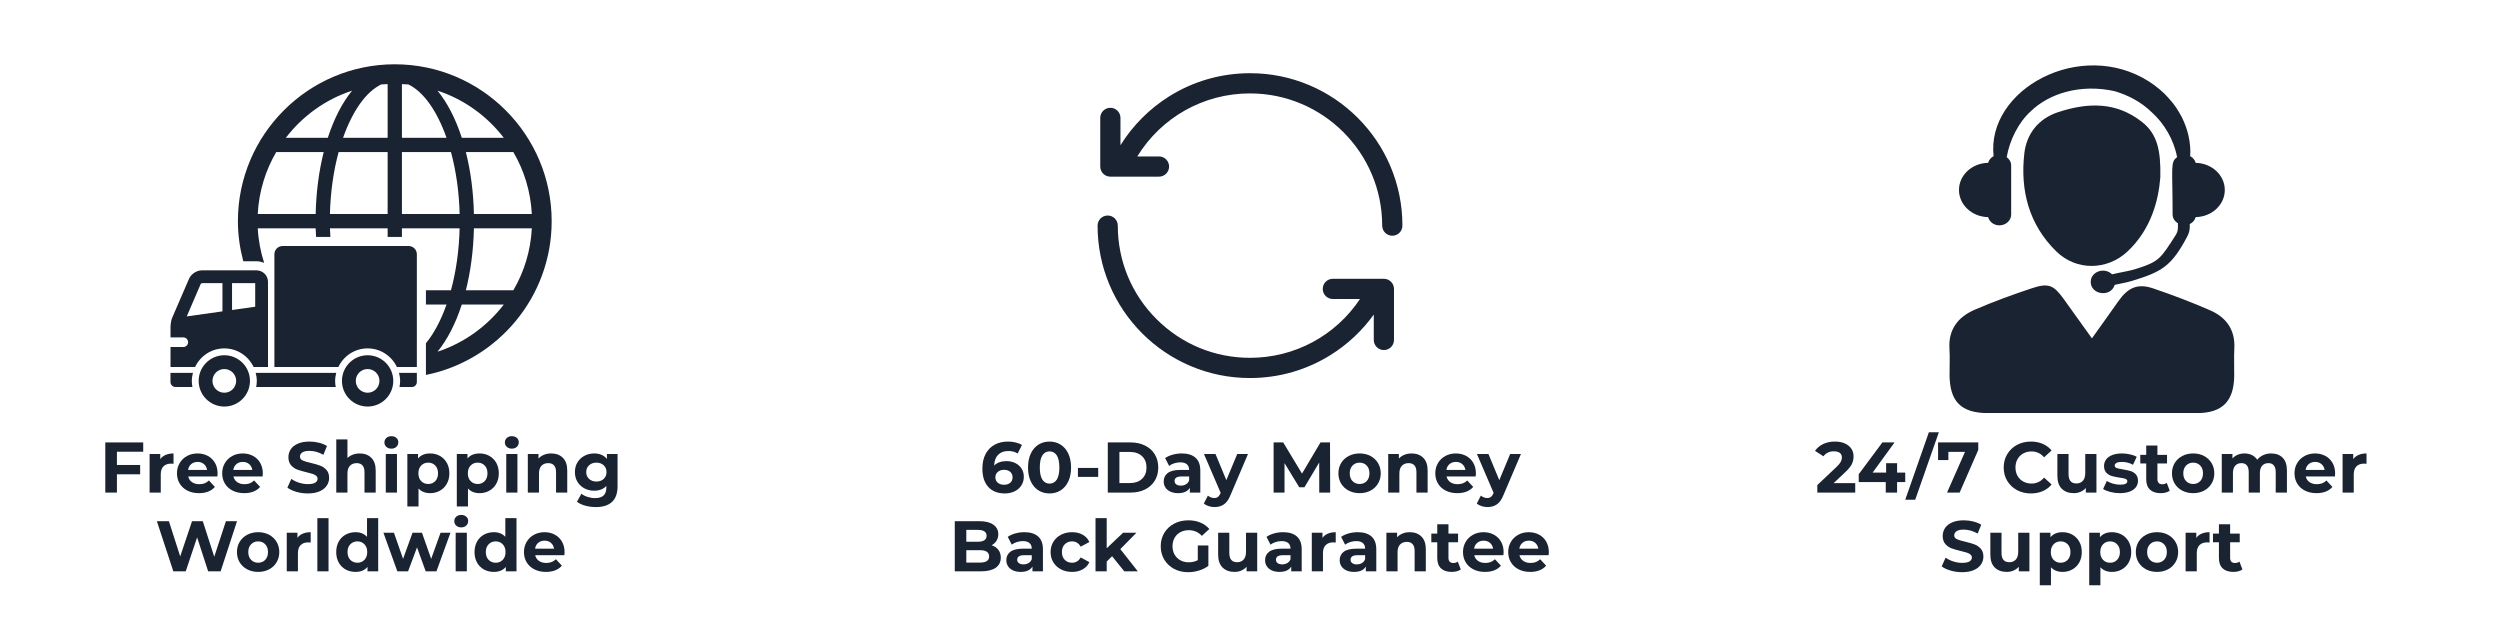 <svg version="1.0" preserveAspectRatio="xMidYMid meet" height="500" viewBox="0 0 1500 375" zoomAndPan="magnify" width="2000" xmlns:xlink="http://www.w3.org/1999/xlink" xmlns="http://www.w3.org/2000/svg"><defs><g></g><clipPath id="9b588b782f"><path clip-rule="nonzero" d="M 142 38 L 331.039 38 L 331.039 225 L 142 225 Z M 142 38"></path></clipPath><clipPath id="8e46267061"><path clip-rule="nonzero" d="M 102.289 223 L 116 223 L 116 233 L 102.289 233 Z M 102.289 223"></path></clipPath><clipPath id="8017b9d02e"><path clip-rule="nonzero" d="M 102.289 162 L 161 162 L 161 221 L 102.289 221 Z M 102.289 162"></path></clipPath><clipPath id="a446b3350d"><path clip-rule="nonzero" d="M 658.547 43.922 L 841.547 43.922 L 841.547 226.922 L 658.547 226.922 Z M 658.547 43.922"></path></clipPath><clipPath id="db4410e292"><path clip-rule="nonzero" d="M 2 0.922 L 183.547 0.922 L 183.547 99 L 2 99 Z M 2 0.922"></path></clipPath><clipPath id="a4e64ee8f2"><path clip-rule="nonzero" d="M 0.547 86 L 179 86 L 179 183.828 L 0.547 183.828 Z M 0.547 86"></path></clipPath><clipPath id="dd7989d979"><rect height="184" y="0" width="184" x="0"></rect></clipPath><clipPath id="585f94531a"><path clip-rule="nonzero" d="M 1169 171 L 1341 171 L 1341 247.801 L 1169 247.801 Z M 1169 171"></path></clipPath></defs><rect fill-opacity="1" height="450" y="-37.5" fill="#ffffff" width="1800" x="-150"></rect><rect fill-opacity="1" height="450" y="-37.5" fill="#ffffff" width="1800" x="-150"></rect><g clip-path="url(#9b588b782f)"><path fill-rule="nonzero" fill-opacity="1" d="M 236.871 38.57 C 184.969 38.57 142.742 80.805 142.742 132.707 C 142.742 141.027 143.941 149.062 145.965 156.75 L 153.891 156.75 C 155.527 156.75 157.043 157.145 158.488 157.738 C 156.379 151.133 155.027 144.199 154.648 136.988 L 189.391 136.988 C 189.434 138.742 189.559 140.434 189.645 142.172 L 198.242 142.172 C 198.141 140.441 198.004 138.746 197.961 136.988 L 232.582 136.988 L 232.582 142.172 L 241.152 142.172 L 241.152 136.988 L 275.773 136.988 C 275.453 150.375 273.594 163.035 270.578 174.168 L 255.555 174.168 L 255.555 182.738 L 267.914 182.738 C 264.574 192.188 260.359 200.102 255.555 205.945 L 255.555 224.973 C 298.547 216.266 331.004 178.215 331.004 132.707 C 331.004 80.805 288.777 38.57 236.871 38.57 Z M 189.398 128.418 L 154.648 128.418 C 155.352 114.902 159.266 102.273 165.734 91.238 L 194.223 91.238 C 191.395 102.453 189.699 115.02 189.398 128.418 Z M 196.684 82.676 L 171.504 82.676 C 181.508 69.617 195.289 59.625 211.25 54.395 C 205.352 61.598 200.398 71.234 196.684 82.676 Z M 232.582 128.418 L 197.961 128.418 C 198.297 115.031 200.141 102.375 203.172 91.238 L 232.582 91.238 Z M 232.582 82.676 L 205.84 82.676 C 211.422 66.789 219.504 55.09 228.719 50.672 C 229.988 50.543 231.297 50.543 232.582 50.473 Z M 308.008 91.238 C 314.473 102.273 318.395 114.91 319.094 128.418 L 284.352 128.418 C 284.043 115.02 282.359 102.453 279.52 91.238 Z M 302.262 82.676 L 277.082 82.676 C 273.367 71.234 268.398 61.598 262.508 54.395 C 278.457 59.625 292.234 69.617 302.262 82.676 Z M 241.16 50.473 C 242.445 50.551 243.754 50.551 245.043 50.672 C 254.242 55.082 262.324 66.789 267.922 82.676 L 241.16 82.676 Z M 241.16 128.418 L 241.16 91.238 L 270.586 91.238 C 273.602 102.383 275.461 115.031 275.781 128.418 Z M 262.504 211.02 C 268.391 203.809 273.367 194.176 277.074 182.738 L 302.258 182.738 C 292.234 195.789 278.457 205.789 262.504 211.02 Z M 308.008 174.168 L 279.52 174.168 C 282.352 162.957 284.043 150.391 284.352 136.988 L 319.094 136.988 C 318.395 150.504 314.477 163.133 308.008 174.168 Z M 308.008 174.168" fill="#1a2332"></path></g><path fill-rule="nonzero" fill-opacity="1" d="M 134.594 213.145 C 126.094 213.145 119.199 220.035 119.199 228.531 C 119.199 237.031 126.094 243.93 134.594 243.93 C 143.094 243.93 149.977 237.031 149.977 228.531 C 149.977 220.035 143.094 213.145 134.594 213.145 Z M 134.594 235.637 C 130.656 235.637 127.477 232.465 127.477 228.531 C 127.477 224.602 130.656 221.422 134.594 221.422 C 138.504 221.422 141.699 224.602 141.699 228.531 C 141.699 232.465 138.496 235.637 134.594 235.637 Z M 134.594 235.637" fill="#1a2332"></path><path fill-rule="nonzero" fill-opacity="1" d="M 239.695 232.215 L 247.105 232.215 C 248.766 232.215 250.109 230.863 250.109 229.195 L 250.109 223.738 L 239.402 223.738 C 239.809 225.281 240.074 226.867 240.074 228.531 C 240.066 229.789 239.93 231.004 239.695 232.215 Z M 239.695 232.215" fill="#1a2332"></path><path fill-rule="nonzero" fill-opacity="1" d="M 201.734 223.738 L 153.418 223.738 C 153.812 225.281 154.078 226.867 154.078 228.531 C 154.078 229.789 153.934 231.004 153.699 232.215 L 201.441 232.215 C 201.207 231.004 201.078 229.789 201.078 228.531 C 201.078 226.875 201.344 225.281 201.734 223.738 Z M 201.734 223.738" fill="#1a2332"></path><g clip-path="url(#8e46267061)"><path fill-rule="nonzero" fill-opacity="1" d="M 115.762 223.738 L 102.289 223.738 L 102.289 229.195 C 102.289 230.855 103.641 232.215 105.305 232.215 L 115.453 232.215 C 115.246 231.004 115.09 229.789 115.09 228.531 C 115.09 226.875 115.367 225.281 115.762 223.738 Z M 115.762 223.738" fill="#1a2332"></path></g><path fill-rule="nonzero" fill-opacity="1" d="M 220.57 209.035 C 228.344 209.035 235.016 213.637 238.145 220.219 L 250.109 220.219 L 250.109 152.551 C 250.109 149.824 247.902 147.609 245.184 147.609 L 169.559 147.609 C 166.836 147.609 164.633 149.832 164.633 152.551 L 164.633 220.219 L 203.008 220.219 C 206.133 213.629 212.777 209.035 220.57 209.035 Z M 220.57 209.035" fill="#1a2332"></path><g clip-path="url(#8017b9d02e)"><path fill-rule="nonzero" fill-opacity="1" d="M 134.594 209.035 C 142.371 209.035 149.031 213.637 152.168 220.219 L 160.797 220.219 L 160.797 169.117 C 160.797 165.312 157.695 162.207 153.898 162.207 L 121.191 162.207 C 117.953 162.207 114.676 164.371 113.387 167.344 C 113.387 167.344 107.578 180.91 103.367 190.516 C 102.195 193.211 102.309 196.855 102.309 196.855 L 102.309 202.43 L 109.957 202.43 C 111.566 202.43 112.859 203.723 112.859 205.316 C 112.859 206.91 111.559 208.219 109.957 208.219 L 102.309 208.219 L 102.309 220.219 L 117.027 220.219 C 120.141 213.629 126.805 209.035 134.594 209.035 Z M 139.227 169.875 L 153.125 169.875 L 153.125 184.031 L 139.227 186 Z M 112.043 189.852 L 120.422 170.402 C 120.535 170.211 120.992 169.91 121.184 169.875 L 133.473 169.875 L 133.473 186.812 Z M 112.043 189.852" fill="#1a2332"></path></g><path fill-rule="nonzero" fill-opacity="1" d="M 220.57 213.145 C 212.07 213.145 205.172 220.035 205.172 228.531 C 205.172 237.031 212.07 243.93 220.57 243.93 C 229.066 243.93 235.965 237.031 235.965 228.531 C 235.965 220.035 229.066 213.145 220.57 213.145 Z M 220.57 235.637 C 216.645 235.637 213.465 232.465 213.465 228.531 C 213.465 224.602 216.645 221.422 220.57 221.422 C 224.492 221.422 227.672 224.602 227.672 228.531 C 227.672 232.465 224.492 235.637 220.57 235.637 Z M 220.57 235.637" fill="#1a2332"></path><g clip-path="url(#a446b3350d)"><g transform="matrix(1, 0, 0, 1, 658, 43)"><g clip-path="url(#dd7989d979)"><g clip-path="url(#db4410e292)"><path fill-rule="nonzero" fill-opacity="1" d="M 177.383 98.438 C 174.035 98.438 171.316 95.723 171.316 92.371 C 171.312 48.637 135.73 13.055 91.996 13.051 C 91.996 13.051 91.992 13.051 91.988 13.051 C 64.145 13.051 38.77 27.391 24.379 50.859 L 37.398 50.859 C 40.746 50.859 43.461 53.574 43.461 56.926 C 43.461 60.273 40.746 62.992 37.398 62.992 L 8.211 62.992 C 6.605 62.992 5.062 62.352 3.922 61.215 C 2.785 60.074 2.148 58.531 2.148 56.926 L 2.148 27.742 C 2.148 24.391 4.863 21.676 8.215 21.676 C 11.562 21.676 14.281 24.391 14.281 27.742 L 14.277 44.137 C 21.664 32.258 31.699 22.188 43.633 14.738 C 50.734 10.305 58.402 6.875 66.422 4.543 C 74.695 2.141 83.297 0.922 91.988 0.922 C 91.992 0.922 91.996 0.922 92 0.922 C 104.34 0.922 116.316 3.34 127.598 8.109 C 133.016 10.402 138.242 13.238 143.133 16.543 C 147.973 19.812 152.523 23.57 156.66 27.707 C 160.797 31.844 164.555 36.395 167.824 41.234 C 171.129 46.125 173.965 51.352 176.258 56.773 C 181.027 68.051 183.449 80.027 183.449 92.371 C 183.449 95.723 180.734 98.438 177.383 98.438 Z M 177.383 98.438" fill="#1a2332"></path></g><g clip-path="url(#a4e64ee8f2)"><path fill-rule="nonzero" fill-opacity="1" d="M 6.613 86.305 C 9.965 86.305 12.68 89.023 12.68 92.371 C 12.676 113.559 20.926 133.48 35.906 148.461 C 50.887 163.441 70.809 171.691 91.996 171.691 C 118.832 171.691 143.367 158.375 157.992 136.406 L 141.707 136.406 C 138.355 136.406 135.641 133.688 135.641 130.34 C 135.641 126.988 138.355 124.273 141.707 124.273 L 172.328 124.277 C 175.68 124.277 178.395 126.996 178.395 130.344 L 178.395 160.961 C 178.395 164.309 175.68 167.027 172.328 167.027 C 168.977 167.027 166.262 164.309 166.262 160.961 L 166.262 145.75 C 159.316 155.398 150.531 163.652 140.363 169.996 C 133.258 174.434 125.59 177.863 117.57 180.195 C 109.297 182.602 100.691 183.82 91.996 183.82 C 79.652 183.82 67.676 181.402 56.395 176.633 C 50.977 174.34 45.746 171.504 40.859 168.199 C 36.016 164.93 31.465 161.176 27.328 157.039 C 23.191 152.902 19.434 148.348 16.164 143.508 C 12.863 138.617 10.027 133.391 7.734 127.969 C 2.965 116.691 0.547 104.715 0.547 92.371 C 0.547 89.02 3.266 86.305 6.613 86.305 Z M 6.613 86.305" fill="#1a2332"></path></g></g></g></g><path fill-rule="nonzero" fill-opacity="1" d="M 1317.406 97.715 C 1316.93 95.984 1315.754 94.562 1314.105 93.691 C 1314.461 89.789 1313.93 85.008 1313.016 81.074 C 1312.246 77.836 1311.027 74.215 1309.168 70.445 C 1307.203 66.715 1304.777 62.75 1301.375 59.098 C 1298.148 55.316 1293.984 51.871 1289.289 48.836 C 1248.324 22.852 1191.766 53.586 1196.156 93.703 C 1194.516 94.574 1193.352 95.984 1192.875 97.703 C 1183.18 97.875 1175.387 105.082 1175.387 113.984 C 1175.387 122.887 1183.18 130.102 1192.875 130.277 C 1193.645 133.082 1196.297 135.211 1199.613 135.211 C 1203.535 135.211 1206.699 132.309 1206.699 128.723 L 1206.699 99.27 C 1206.699 97.223 1205.613 95.477 1204.016 94.289 C 1205.785 84.148 1211.059 73.434 1218.449 66.781 C 1229.297 56.207 1248.121 50.098 1268.812 54.707 C 1276.781 57.074 1284.617 61.062 1291.148 67.457 C 1298.422 73.988 1304.32 83.781 1306.246 94.289 C 1302.062 97.398 1303.562 100.082 1303.562 128.723 C 1303.562 130.961 1304.887 132.84 1306.766 134.004 L 1306.766 136.504 C 1306.766 138.082 1306.32 139.633 1305.465 140.973 C 1296.203 155.406 1295.594 156.871 1281.605 161.352 C 1277.203 162.754 1272.238 163.359 1267.215 164.59 C 1262.586 160.012 1254.422 163.023 1254.422 169.145 C 1254.422 176.871 1266.488 178.641 1268.824 170.914 C 1272.215 170.09 1275.703 169.598 1278.988 168.602 C 1297.027 163.109 1302.93 159.852 1312.484 141.625 C 1313.387 139.895 1313.863 137.98 1313.863 136.035 L 1313.863 134.43 C 1315.648 133.582 1316.906 132.09 1317.406 130.266 C 1327.094 130.09 1334.875 122.887 1334.875 113.984 C 1334.875 105.094 1327.094 97.898 1317.406 97.715" fill="#1a2332"></path><g clip-path="url(#585f94531a)"><path fill-rule="nonzero" fill-opacity="1" d="M 1255.152 203.012 C 1260.945 194.879 1265.988 187.891 1270.934 180.836 C 1276.727 172.566 1282.562 169.895 1291.715 172.98 C 1303.344 176.902 1314.855 181.293 1326.113 186.195 C 1335.777 190.402 1341.199 197.922 1340.602 209.074 C 1340.297 214.562 1340.602 220.074 1340.527 225.574 C 1340.328 240.723 1333.43 247.777 1318.418 247.855 C 1299.039 247.973 1279.66 247.898 1260.281 247.898 C 1237.762 247.898 1215.23 247.953 1192.723 247.867 C 1176.613 247.789 1169.82 240.91 1169.734 224.891 C 1169.703 219.648 1169.996 214.402 1169.668 209.184 C 1168.953 197.574 1174.93 190.121 1184.789 185.859 C 1196.059 180.988 1207.621 176.762 1219.273 172.902 C 1229.207 169.598 1232.285 171.078 1238.434 179.695 C 1243.73 187.121 1249.066 194.523 1255.152 203.012" fill="#1a2332"></path></g><path fill-rule="nonzero" fill-opacity="1" d="M 1296.203 106.301 C 1295.137 119.973 1290.824 137.438 1276.488 150.895 C 1264.336 162.297 1245.793 162.578 1233.84 150.906 C 1217.273 134.723 1212.047 114.148 1214.609 91.93 C 1215.949 80.312 1223.035 71.16 1234.938 67.27 C 1252.629 61.477 1269.77 60.902 1285.344 73.281 C 1294.441 80.496 1296.52 90.41 1296.203 106.301" fill="#1a2332"></path><g fill-opacity="1" fill="#1a2332"><g transform="translate(59.619, 295.549)"><g><path d="M 10.531 -24.516 L 10.531 -16.562 L 24.469 -16.562 L 24.469 -10.969 L 10.531 -10.969 L 10.531 0 L 3.562 0 L 3.562 -30.094 L 26.312 -30.094 L 26.312 -24.516 Z M 10.531 -24.516"></path></g></g></g><g fill-opacity="1" fill="#1a2332"><g transform="translate(86.663, 295.549)"><g><path d="M 9.5 -20.078 C 10.301 -21.203 11.383 -22.051 12.75 -22.625 C 14.113 -23.195 15.68 -23.484 17.453 -23.484 L 17.453 -17.281 C 16.711 -17.344 16.211 -17.375 15.953 -17.375 C 14.035 -17.375 12.531 -16.832 11.438 -15.75 C 10.344 -14.676 9.797 -13.066 9.797 -10.922 L 9.797 0 L 3.094 0 L 3.094 -23.141 L 9.5 -23.141 Z M 9.5 -20.078"></path></g></g></g><g fill-opacity="1" fill="#1a2332"><g transform="translate(104.808, 295.549)"><g><path d="M 25.75 -11.484 C 25.75 -11.398 25.707 -10.797 25.625 -9.672 L 8.125 -9.672 C 8.438 -8.242 9.18 -7.113 10.359 -6.281 C 11.535 -5.445 13 -5.031 14.75 -5.031 C 15.957 -5.031 17.023 -5.207 17.953 -5.562 C 18.879 -5.926 19.742 -6.492 20.547 -7.266 L 24.125 -3.391 C 21.945 -0.898 18.766 0.344 14.578 0.344 C 11.961 0.344 9.648 -0.16 7.641 -1.172 C 5.641 -2.191 4.094 -3.602 3 -5.406 C 1.914 -7.219 1.375 -9.27 1.375 -11.562 C 1.375 -13.832 1.91 -15.875 2.984 -17.688 C 4.055 -19.508 5.531 -20.93 7.406 -21.953 C 9.289 -22.973 11.395 -23.484 13.719 -23.484 C 15.977 -23.484 18.023 -22.992 19.859 -22.016 C 21.703 -21.035 23.145 -19.633 24.188 -17.812 C 25.227 -16 25.75 -13.891 25.75 -11.484 Z M 13.766 -18.406 C 12.242 -18.406 10.969 -17.973 9.938 -17.109 C 8.906 -16.254 8.273 -15.082 8.047 -13.594 L 19.438 -13.594 C 19.207 -15.051 18.578 -16.219 17.547 -17.094 C 16.516 -17.969 15.254 -18.406 13.766 -18.406 Z M 13.766 -18.406"></path></g></g></g><g fill-opacity="1" fill="#1a2332"><g transform="translate(131.938, 295.549)"><g><path d="M 25.75 -11.484 C 25.75 -11.398 25.707 -10.797 25.625 -9.672 L 8.125 -9.672 C 8.438 -8.242 9.18 -7.113 10.359 -6.281 C 11.535 -5.445 13 -5.031 14.75 -5.031 C 15.957 -5.031 17.023 -5.207 17.953 -5.562 C 18.879 -5.926 19.742 -6.492 20.547 -7.266 L 24.125 -3.391 C 21.945 -0.898 18.766 0.344 14.578 0.344 C 11.961 0.344 9.648 -0.16 7.641 -1.172 C 5.641 -2.191 4.094 -3.602 3 -5.406 C 1.914 -7.219 1.375 -9.27 1.375 -11.562 C 1.375 -13.832 1.91 -15.875 2.984 -17.688 C 4.055 -19.508 5.531 -20.93 7.406 -21.953 C 9.289 -22.973 11.395 -23.484 13.719 -23.484 C 15.977 -23.484 18.023 -22.992 19.859 -22.016 C 21.703 -21.035 23.145 -19.633 24.188 -17.812 C 25.227 -16 25.75 -13.891 25.75 -11.484 Z M 13.766 -18.406 C 12.242 -18.406 10.969 -17.973 9.938 -17.109 C 8.906 -16.254 8.273 -15.082 8.047 -13.594 L 19.438 -13.594 C 19.207 -15.051 18.578 -16.219 17.547 -17.094 C 16.516 -17.969 15.254 -18.406 13.766 -18.406 Z M 13.766 -18.406"></path></g></g></g><g fill-opacity="1" fill="#1a2332"><g transform="translate(159.069, 295.549)"><g></g></g></g><g fill-opacity="1" fill="#1a2332"><g transform="translate(171.237, 295.549)"><g><path d="M 13.453 0.516 C 11.078 0.516 8.773 0.191 6.547 -0.453 C 4.328 -1.098 2.547 -1.938 1.203 -2.969 L 3.562 -8.219 C 4.852 -7.27 6.391 -6.508 8.172 -5.938 C 9.953 -5.363 11.727 -5.078 13.5 -5.078 C 15.477 -5.078 16.941 -5.367 17.891 -5.953 C 18.836 -6.547 19.312 -7.328 19.312 -8.297 C 19.312 -9.016 19.031 -9.609 18.469 -10.078 C 17.906 -10.555 17.188 -10.938 16.312 -11.219 C 15.438 -11.508 14.254 -11.828 12.766 -12.172 C 10.473 -12.711 8.594 -13.254 7.125 -13.797 C 5.664 -14.348 4.414 -15.223 3.375 -16.422 C 2.332 -17.629 1.812 -19.234 1.812 -21.234 C 1.812 -22.984 2.281 -24.566 3.219 -25.984 C 4.164 -27.41 5.594 -28.535 7.5 -29.359 C 9.406 -30.191 11.734 -30.609 14.484 -30.609 C 16.41 -30.609 18.289 -30.379 20.125 -29.922 C 21.957 -29.461 23.562 -28.805 24.938 -27.953 L 22.797 -22.656 C 20.016 -24.238 17.234 -25.031 14.453 -25.031 C 12.504 -25.031 11.062 -24.711 10.125 -24.078 C 9.195 -23.453 8.734 -22.625 8.734 -21.594 C 8.734 -20.551 9.27 -19.781 10.344 -19.281 C 11.414 -18.781 13.055 -18.285 15.266 -17.797 C 17.555 -17.254 19.43 -16.707 20.891 -16.156 C 22.359 -15.613 23.613 -14.754 24.656 -13.578 C 25.707 -12.41 26.234 -10.82 26.234 -8.812 C 26.234 -7.094 25.75 -5.523 24.781 -4.109 C 23.82 -2.691 22.383 -1.566 20.469 -0.734 C 18.551 0.098 16.211 0.516 13.453 0.516 Z M 13.453 0.516"></path></g></g></g><g fill-opacity="1" fill="#1a2332"><g transform="translate(198.668, 295.549)"><g><path d="M 17.156 -23.484 C 20.02 -23.484 22.332 -22.617 24.094 -20.891 C 25.863 -19.172 26.75 -16.625 26.75 -13.25 L 26.75 0 L 20.031 0 L 20.031 -12.219 C 20.031 -14.051 19.629 -15.414 18.828 -16.312 C 18.023 -17.219 16.863 -17.672 15.344 -17.672 C 13.656 -17.672 12.305 -17.145 11.297 -16.094 C 10.297 -15.051 9.797 -13.5 9.797 -11.438 L 9.797 0 L 3.094 0 L 3.094 -31.906 L 9.797 -31.906 L 9.797 -20.719 C 10.691 -21.613 11.77 -22.297 13.031 -22.766 C 14.289 -23.242 15.664 -23.484 17.156 -23.484 Z M 17.156 -23.484"></path></g></g></g><g fill-opacity="1" fill="#1a2332"><g transform="translate(228.379, 295.549)"><g><path d="M 3.094 -23.141 L 9.797 -23.141 L 9.797 0 L 3.094 0 Z M 6.438 -26.359 C 5.207 -26.359 4.203 -26.719 3.422 -27.438 C 2.648 -28.156 2.266 -29.039 2.266 -30.094 C 2.266 -31.156 2.648 -32.047 3.422 -32.766 C 4.203 -33.484 5.207 -33.844 6.438 -33.844 C 7.676 -33.844 8.68 -33.5 9.453 -32.812 C 10.223 -32.125 10.609 -31.266 10.609 -30.234 C 10.609 -29.109 10.223 -28.18 9.453 -27.453 C 8.68 -26.723 7.676 -26.359 6.438 -26.359 Z M 6.438 -26.359"></path></g></g></g><g fill-opacity="1" fill="#1a2332"><g transform="translate(241.32, 295.549)"><g><path d="M 16.766 -23.484 C 18.922 -23.484 20.879 -22.988 22.641 -22 C 24.398 -21.008 25.781 -19.617 26.781 -17.828 C 27.789 -16.035 28.297 -13.945 28.297 -11.562 C 28.297 -9.188 27.789 -7.102 26.781 -5.312 C 25.781 -3.52 24.398 -2.129 22.641 -1.141 C 20.879 -0.148 18.922 0.344 16.766 0.344 C 13.816 0.344 11.492 -0.586 9.797 -2.453 L 9.797 8.344 L 3.094 8.344 L 3.094 -23.141 L 9.5 -23.141 L 9.5 -20.469 C 11.164 -22.477 13.586 -23.484 16.766 -23.484 Z M 15.609 -5.156 C 17.328 -5.156 18.738 -5.734 19.844 -6.891 C 20.945 -8.055 21.5 -9.613 21.5 -11.562 C 21.5 -13.508 20.945 -15.062 19.844 -16.219 C 18.738 -17.383 17.328 -17.969 15.609 -17.969 C 13.891 -17.969 12.477 -17.383 11.375 -16.219 C 10.27 -15.062 9.719 -13.508 9.719 -11.562 C 9.719 -9.613 10.27 -8.055 11.375 -6.891 C 12.477 -5.734 13.891 -5.156 15.609 -5.156 Z M 15.609 -5.156"></path></g></g></g><g fill-opacity="1" fill="#1a2332"><g transform="translate(270.988, 295.549)"><g><path d="M 16.766 -23.484 C 18.922 -23.484 20.879 -22.988 22.641 -22 C 24.398 -21.008 25.781 -19.617 26.781 -17.828 C 27.789 -16.035 28.297 -13.945 28.297 -11.562 C 28.297 -9.188 27.789 -7.102 26.781 -5.312 C 25.781 -3.52 24.398 -2.129 22.641 -1.141 C 20.879 -0.148 18.922 0.344 16.766 0.344 C 13.816 0.344 11.492 -0.586 9.797 -2.453 L 9.797 8.344 L 3.094 8.344 L 3.094 -23.141 L 9.5 -23.141 L 9.5 -20.469 C 11.164 -22.477 13.586 -23.484 16.766 -23.484 Z M 15.609 -5.156 C 17.328 -5.156 18.738 -5.734 19.844 -6.891 C 20.945 -8.055 21.5 -9.613 21.5 -11.562 C 21.5 -13.508 20.945 -15.062 19.844 -16.219 C 18.738 -17.383 17.328 -17.969 15.609 -17.969 C 13.891 -17.969 12.477 -17.383 11.375 -16.219 C 10.27 -15.062 9.719 -13.508 9.719 -11.562 C 9.719 -9.613 10.27 -8.055 11.375 -6.891 C 12.477 -5.734 13.891 -5.156 15.609 -5.156 Z M 15.609 -5.156"></path></g></g></g><g fill-opacity="1" fill="#1a2332"><g transform="translate(300.655, 295.549)"><g><path d="M 3.094 -23.141 L 9.797 -23.141 L 9.797 0 L 3.094 0 Z M 6.438 -26.359 C 5.207 -26.359 4.203 -26.719 3.422 -27.438 C 2.648 -28.156 2.266 -29.039 2.266 -30.094 C 2.266 -31.156 2.648 -32.047 3.422 -32.766 C 4.203 -33.484 5.207 -33.844 6.438 -33.844 C 7.676 -33.844 8.68 -33.5 9.453 -32.812 C 10.223 -32.125 10.609 -31.266 10.609 -30.234 C 10.609 -29.109 10.223 -28.18 9.453 -27.453 C 8.68 -26.723 7.676 -26.359 6.438 -26.359 Z M 6.438 -26.359"></path></g></g></g><g fill-opacity="1" fill="#1a2332"><g transform="translate(313.597, 295.549)"><g><path d="M 17.156 -23.484 C 20.02 -23.484 22.332 -22.617 24.094 -20.891 C 25.863 -19.172 26.75 -16.625 26.75 -13.25 L 26.75 0 L 20.031 0 L 20.031 -12.219 C 20.031 -14.051 19.629 -15.414 18.828 -16.312 C 18.023 -17.219 16.863 -17.672 15.344 -17.672 C 13.656 -17.672 12.305 -17.145 11.297 -16.094 C 10.297 -15.051 9.797 -13.5 9.797 -11.438 L 9.797 0 L 3.094 0 L 3.094 -23.141 L 9.5 -23.141 L 9.5 -20.422 C 10.395 -21.398 11.5 -22.156 12.812 -22.688 C 14.133 -23.219 15.582 -23.484 17.156 -23.484 Z M 17.156 -23.484"></path></g></g></g><g fill-opacity="1" fill="#1a2332"><g transform="translate(343.565, 295.549)"><g><path d="M 26.969 -23.141 L 26.969 -3.875 C 26.969 0.375 25.863 3.531 23.656 5.594 C 21.445 7.656 18.219 8.688 13.969 8.688 C 11.738 8.688 9.617 8.41 7.609 7.859 C 5.598 7.316 3.938 6.531 2.625 5.5 L 5.281 0.688 C 6.258 1.488 7.492 2.125 8.984 2.594 C 10.473 3.07 11.961 3.312 13.453 3.312 C 15.773 3.312 17.488 2.785 18.594 1.734 C 19.695 0.691 20.25 -0.891 20.25 -3.016 L 20.25 -4 C 18.5 -2.082 16.062 -1.125 12.938 -1.125 C 10.82 -1.125 8.879 -1.586 7.109 -2.516 C 5.348 -3.441 3.953 -4.75 2.922 -6.438 C 1.891 -8.133 1.375 -10.086 1.375 -12.297 C 1.375 -14.504 1.891 -16.453 2.922 -18.141 C 3.953 -19.836 5.348 -21.148 7.109 -22.078 C 8.879 -23.016 10.82 -23.484 12.938 -23.484 C 16.289 -23.484 18.844 -22.379 20.594 -20.172 L 20.594 -23.141 Z M 14.281 -6.625 C 16.051 -6.625 17.504 -7.145 18.641 -8.188 C 19.773 -9.238 20.344 -10.609 20.344 -12.297 C 20.344 -13.984 19.773 -15.348 18.641 -16.391 C 17.504 -17.441 16.051 -17.969 14.281 -17.969 C 12.5 -17.969 11.035 -17.441 9.891 -16.391 C 8.742 -15.348 8.172 -13.984 8.172 -12.297 C 8.172 -10.609 8.742 -9.238 9.891 -8.188 C 11.035 -7.145 12.5 -6.625 14.281 -6.625 Z M 14.281 -6.625"></path></g></g></g><g fill-opacity="1" fill="#1a2332"><g transform="translate(93.158, 342.799)"><g><path d="M 49.062 -30.094 L 39.219 0 L 31.734 0 L 25.109 -20.375 L 18.281 0 L 10.844 0 L 0.953 -30.094 L 8.172 -30.094 L 14.969 -8.938 L 22.062 -30.094 L 28.516 -30.094 L 35.391 -8.766 L 42.391 -30.094 Z M 49.062 -30.094"></path></g></g></g><g fill-opacity="1" fill="#1a2332"><g transform="translate(140.797, 342.799)"><g><path d="M 14.109 0.344 C 11.672 0.344 9.484 -0.16 7.547 -1.172 C 5.609 -2.191 4.094 -3.602 3 -5.406 C 1.914 -7.219 1.375 -9.27 1.375 -11.562 C 1.375 -13.852 1.914 -15.898 3 -17.703 C 4.094 -19.516 5.609 -20.93 7.547 -21.953 C 9.484 -22.973 11.672 -23.484 14.109 -23.484 C 16.547 -23.484 18.723 -22.973 20.641 -21.953 C 22.555 -20.93 24.055 -19.516 25.141 -17.703 C 26.234 -15.898 26.781 -13.852 26.781 -11.562 C 26.781 -9.27 26.234 -7.219 25.141 -5.406 C 24.055 -3.602 22.555 -2.191 20.641 -1.172 C 18.723 -0.16 16.547 0.344 14.109 0.344 Z M 14.109 -5.156 C 15.828 -5.156 17.238 -5.734 18.344 -6.891 C 19.445 -8.055 20 -9.613 20 -11.562 C 20 -13.508 19.445 -15.062 18.344 -16.219 C 17.238 -17.383 15.828 -17.969 14.109 -17.969 C 12.391 -17.969 10.969 -17.383 9.844 -16.219 C 8.727 -15.062 8.172 -13.508 8.172 -11.562 C 8.172 -9.613 8.727 -8.055 9.844 -6.891 C 10.969 -5.734 12.391 -5.156 14.109 -5.156 Z M 14.109 -5.156"></path></g></g></g><g fill-opacity="1" fill="#1a2332"><g transform="translate(168.96, 342.799)"><g><path d="M 9.5 -20.078 C 10.301 -21.203 11.383 -22.051 12.75 -22.625 C 14.113 -23.195 15.68 -23.484 17.453 -23.484 L 17.453 -17.281 C 16.711 -17.344 16.211 -17.375 15.953 -17.375 C 14.035 -17.375 12.531 -16.832 11.438 -15.75 C 10.344 -14.676 9.797 -13.066 9.797 -10.922 L 9.797 0 L 3.094 0 L 3.094 -23.141 L 9.5 -23.141 Z M 9.5 -20.078"></path></g></g></g><g fill-opacity="1" fill="#1a2332"><g transform="translate(187.319, 342.799)"><g><path d="M 3.094 -31.906 L 9.797 -31.906 L 9.797 0 L 3.094 0 Z M 3.094 -31.906"></path></g></g></g><g fill-opacity="1" fill="#1a2332"><g transform="translate(200.261, 342.799)"><g><path d="M 26.656 -31.906 L 26.656 0 L 20.25 0 L 20.25 -2.672 C 18.594 -0.66 16.188 0.344 13.031 0.344 C 10.852 0.344 8.879 -0.141 7.109 -1.109 C 5.348 -2.086 3.969 -3.477 2.969 -5.281 C 1.969 -7.094 1.469 -9.188 1.469 -11.562 C 1.469 -13.945 1.969 -16.039 2.969 -17.844 C 3.969 -19.645 5.348 -21.035 7.109 -22.016 C 8.879 -22.992 10.852 -23.484 13.031 -23.484 C 15.977 -23.484 18.285 -22.551 19.953 -20.688 L 19.953 -31.906 Z M 14.188 -5.156 C 15.883 -5.156 17.289 -5.734 18.406 -6.891 C 19.52 -8.055 20.078 -9.613 20.078 -11.562 C 20.078 -13.508 19.52 -15.062 18.406 -16.219 C 17.289 -17.383 15.883 -17.969 14.188 -17.969 C 12.469 -17.969 11.047 -17.383 9.922 -16.219 C 8.805 -15.062 8.25 -13.508 8.25 -11.562 C 8.25 -9.613 8.805 -8.055 9.922 -6.891 C 11.047 -5.734 12.469 -5.156 14.188 -5.156 Z M 14.188 -5.156"></path></g></g></g><g fill-opacity="1" fill="#1a2332"><g transform="translate(230.014, 342.799)"><g><path d="M 40.25 -23.141 L 31.859 0 L 25.406 0 L 20.203 -14.359 L 14.828 0 L 8.391 0 L 0.047 -23.141 L 6.359 -23.141 L 11.828 -7.484 L 17.5 -23.141 L 23.172 -23.141 L 28.688 -7.484 L 34.312 -23.141 Z M 40.25 -23.141"></path></g></g></g><g fill-opacity="1" fill="#1a2332"><g transform="translate(270.302, 342.799)"><g><path d="M 3.094 -23.141 L 9.797 -23.141 L 9.797 0 L 3.094 0 Z M 6.438 -26.359 C 5.207 -26.359 4.203 -26.719 3.422 -27.438 C 2.648 -28.156 2.266 -29.039 2.266 -30.094 C 2.266 -31.156 2.648 -32.047 3.422 -32.766 C 4.203 -33.484 5.207 -33.844 6.438 -33.844 C 7.676 -33.844 8.68 -33.5 9.453 -32.812 C 10.223 -32.125 10.609 -31.266 10.609 -30.234 C 10.609 -29.109 10.223 -28.18 9.453 -27.453 C 8.68 -26.723 7.676 -26.359 6.438 -26.359 Z M 6.438 -26.359"></path></g></g></g><g fill-opacity="1" fill="#1a2332"><g transform="translate(283.244, 342.799)"><g><path d="M 26.656 -31.906 L 26.656 0 L 20.25 0 L 20.25 -2.672 C 18.594 -0.66 16.188 0.344 13.031 0.344 C 10.852 0.344 8.879 -0.141 7.109 -1.109 C 5.348 -2.086 3.969 -3.477 2.969 -5.281 C 1.969 -7.094 1.469 -9.188 1.469 -11.562 C 1.469 -13.945 1.969 -16.039 2.969 -17.844 C 3.969 -19.645 5.348 -21.035 7.109 -22.016 C 8.879 -22.992 10.852 -23.484 13.031 -23.484 C 15.977 -23.484 18.285 -22.551 19.953 -20.688 L 19.953 -31.906 Z M 14.188 -5.156 C 15.883 -5.156 17.289 -5.734 18.406 -6.891 C 19.52 -8.055 20.078 -9.613 20.078 -11.562 C 20.078 -13.508 19.52 -15.062 18.406 -16.219 C 17.289 -17.383 15.883 -17.969 14.188 -17.969 C 12.469 -17.969 11.047 -17.383 9.922 -16.219 C 8.805 -15.062 8.25 -13.508 8.25 -11.562 C 8.25 -9.613 8.805 -8.055 9.922 -6.891 C 11.047 -5.734 12.469 -5.156 14.188 -5.156 Z M 14.188 -5.156"></path></g></g></g><g fill-opacity="1" fill="#1a2332"><g transform="translate(312.997, 342.799)"><g><path d="M 25.75 -11.484 C 25.75 -11.398 25.707 -10.797 25.625 -9.672 L 8.125 -9.672 C 8.438 -8.242 9.18 -7.113 10.359 -6.281 C 11.535 -5.445 13 -5.031 14.75 -5.031 C 15.957 -5.031 17.023 -5.207 17.953 -5.562 C 18.879 -5.926 19.742 -6.492 20.547 -7.266 L 24.125 -3.391 C 21.945 -0.898 18.766 0.344 14.578 0.344 C 11.961 0.344 9.648 -0.16 7.641 -1.172 C 5.641 -2.191 4.094 -3.602 3 -5.406 C 1.914 -7.219 1.375 -9.27 1.375 -11.562 C 1.375 -13.832 1.91 -15.875 2.984 -17.688 C 4.055 -19.508 5.531 -20.93 7.406 -21.953 C 9.289 -22.973 11.395 -23.484 13.719 -23.484 C 15.977 -23.484 18.023 -22.992 19.859 -22.016 C 21.703 -21.035 23.145 -19.633 24.188 -17.812 C 25.227 -16 25.75 -13.891 25.75 -11.484 Z M 13.766 -18.406 C 12.242 -18.406 10.969 -17.973 9.938 -17.109 C 8.906 -16.254 8.273 -15.082 8.047 -13.594 L 19.438 -13.594 C 19.207 -15.051 18.578 -16.219 17.547 -17.094 C 16.516 -17.969 15.254 -18.406 13.766 -18.406 Z M 13.766 -18.406"></path></g></g></g><g fill-opacity="1" fill="#1a2332"><g transform="translate(587.76, 295.549)"><g><path d="M 16.172 -18.875 C 18.086 -18.875 19.832 -18.488 21.406 -17.719 C 22.988 -16.945 24.238 -15.848 25.156 -14.422 C 26.07 -13.004 26.531 -11.363 26.531 -9.5 C 26.531 -7.5 26.023 -5.738 25.016 -4.219 C 24.016 -2.695 22.645 -1.523 20.906 -0.703 C 19.176 0.109 17.254 0.516 15.141 0.516 C 10.922 0.516 7.617 -0.77 5.234 -3.344 C 2.859 -5.926 1.672 -9.613 1.672 -14.406 C 1.672 -17.812 2.316 -20.734 3.609 -23.172 C 4.898 -25.609 6.695 -27.457 9 -28.719 C 11.312 -29.977 13.988 -30.609 17.031 -30.609 C 18.633 -30.609 20.172 -30.43 21.641 -30.078 C 23.117 -29.723 24.375 -29.211 25.406 -28.547 L 22.828 -23.438 C 21.336 -24.438 19.461 -24.938 17.203 -24.938 C 14.648 -24.938 12.629 -24.191 11.141 -22.703 C 9.648 -21.211 8.848 -19.051 8.734 -16.219 C 10.504 -17.988 12.984 -18.875 16.172 -18.875 Z M 14.75 -4.688 C 16.238 -4.688 17.445 -5.086 18.375 -5.891 C 19.312 -6.691 19.781 -7.781 19.781 -9.156 C 19.781 -10.531 19.312 -11.625 18.375 -12.438 C 17.445 -13.258 16.207 -13.672 14.656 -13.672 C 13.145 -13.672 11.898 -13.25 10.922 -12.406 C 9.941 -11.562 9.453 -10.477 9.453 -9.156 C 9.453 -7.844 9.926 -6.77 10.875 -5.938 C 11.82 -5.102 13.113 -4.688 14.75 -4.688 Z M 14.75 -4.688"></path></g></g></g><g fill-opacity="1" fill="#1a2332"><g transform="translate(615.148, 295.549)"><g><path d="M 14.578 0.516 C 12.086 0.516 9.863 -0.098 7.906 -1.328 C 5.957 -2.566 4.43 -4.352 3.328 -6.688 C 2.223 -9.02 1.672 -11.805 1.672 -15.047 C 1.672 -18.285 2.223 -21.07 3.328 -23.406 C 4.43 -25.75 5.957 -27.535 7.906 -28.766 C 9.863 -29.992 12.086 -30.609 14.578 -30.609 C 17.066 -30.609 19.285 -29.992 21.234 -28.766 C 23.191 -27.535 24.723 -25.75 25.828 -23.406 C 26.93 -21.07 27.484 -18.285 27.484 -15.047 C 27.484 -11.805 26.93 -9.02 25.828 -6.688 C 24.723 -4.352 23.191 -2.566 21.234 -1.328 C 19.285 -0.098 17.066 0.516 14.578 0.516 Z M 14.578 -5.375 C 16.41 -5.375 17.848 -6.16 18.891 -7.734 C 19.941 -9.316 20.469 -11.754 20.469 -15.047 C 20.469 -18.348 19.941 -20.785 18.891 -22.359 C 17.848 -23.93 16.41 -24.719 14.578 -24.719 C 12.773 -24.719 11.348 -23.93 10.297 -22.359 C 9.254 -20.785 8.734 -18.348 8.734 -15.047 C 8.734 -11.754 9.254 -9.316 10.297 -7.734 C 11.348 -6.16 12.773 -5.375 14.578 -5.375 Z M 14.578 -5.375"></path></g></g></g><g fill-opacity="1" fill="#1a2332"><g transform="translate(644.515, 295.549)"><g><path d="M 2.234 -14.797 L 14.406 -14.797 L 14.406 -9.422 L 2.234 -9.422 Z M 2.234 -14.797"></path></g></g></g><g fill-opacity="1" fill="#1a2332"><g transform="translate(661.111, 295.549)"><g><path d="M 3.562 -30.094 L 17.25 -30.094 C 20.508 -30.094 23.395 -29.469 25.906 -28.219 C 28.414 -26.977 30.363 -25.223 31.75 -22.953 C 33.145 -20.691 33.844 -18.055 33.844 -15.047 C 33.844 -12.035 33.145 -9.395 31.75 -7.125 C 30.363 -4.863 28.414 -3.109 25.906 -1.859 C 23.395 -0.617 20.508 0 17.25 0 L 3.562 0 Z M 16.906 -5.719 C 19.906 -5.719 22.301 -6.555 24.094 -8.234 C 25.883 -9.91 26.781 -12.18 26.781 -15.047 C 26.781 -17.91 25.883 -20.18 24.094 -21.859 C 22.301 -23.535 19.906 -24.375 16.906 -24.375 L 10.531 -24.375 L 10.531 -5.719 Z M 16.906 -5.719"></path></g></g></g><g fill-opacity="1" fill="#1a2332"><g transform="translate(696.626, 295.549)"><g><path d="M 12.422 -23.484 C 16.004 -23.484 18.754 -22.629 20.672 -20.922 C 22.598 -19.211 23.562 -16.641 23.562 -13.203 L 23.562 0 L 17.281 0 L 17.281 -2.875 C 16.02 -0.727 13.672 0.344 10.234 0.344 C 8.453 0.344 6.91 0.039 5.609 -0.562 C 4.305 -1.164 3.312 -1.992 2.625 -3.047 C 1.938 -4.109 1.594 -5.316 1.594 -6.672 C 1.594 -8.816 2.398 -10.504 4.016 -11.734 C 5.641 -12.973 8.145 -13.594 11.531 -13.594 L 16.859 -13.594 C 16.859 -15.051 16.41 -16.172 15.516 -16.953 C 14.629 -17.742 13.301 -18.141 11.531 -18.141 C 10.289 -18.141 9.078 -17.945 7.891 -17.562 C 6.703 -17.176 5.691 -16.656 4.859 -16 L 2.453 -20.688 C 3.711 -21.57 5.223 -22.258 6.984 -22.75 C 8.742 -23.238 10.555 -23.484 12.422 -23.484 Z M 11.906 -4.172 C 13.051 -4.172 14.066 -4.438 14.953 -4.969 C 15.848 -5.5 16.484 -6.281 16.859 -7.312 L 16.859 -9.672 L 12.25 -9.672 C 9.5 -9.672 8.125 -8.77 8.125 -6.969 C 8.125 -6.102 8.457 -5.422 9.125 -4.922 C 9.801 -4.422 10.727 -4.172 11.906 -4.172 Z M 11.906 -4.172"></path></g></g></g><g fill-opacity="1" fill="#1a2332"><g transform="translate(722.725, 295.549)"><g><path d="M 26.062 -23.141 L 15.609 1.422 C 14.547 4.086 13.234 5.961 11.672 7.047 C 10.109 8.141 8.223 8.688 6.016 8.688 C 4.816 8.688 3.629 8.5 2.453 8.125 C 1.273 7.75 0.312 7.234 -0.438 6.578 L 2.016 1.812 C 2.535 2.27 3.129 2.625 3.797 2.875 C 4.473 3.133 5.145 3.266 5.812 3.266 C 6.727 3.266 7.473 3.039 8.047 2.594 C 8.617 2.156 9.133 1.422 9.594 0.391 L 9.672 0.172 L -0.344 -23.141 L 6.578 -23.141 L 13.078 -7.438 L 19.609 -23.141 Z M 26.062 -23.141"></path></g></g></g><g fill-opacity="1" fill="#1a2332"><g transform="translate(748.437, 295.549)"><g></g></g></g><g fill-opacity="1" fill="#1a2332"><g transform="translate(760.604, 295.549)"><g><path d="M 30.953 0 L 30.922 -18.062 L 22.062 -3.188 L 18.922 -3.188 L 10.109 -17.672 L 10.109 0 L 3.562 0 L 3.562 -30.094 L 9.328 -30.094 L 20.594 -11.391 L 31.688 -30.094 L 37.406 -30.094 L 37.5 0 Z M 30.953 0"></path></g></g></g><g fill-opacity="1" fill="#1a2332"><g transform="translate(801.666, 295.549)"><g><path d="M 14.109 0.344 C 11.672 0.344 9.484 -0.16 7.547 -1.172 C 5.609 -2.191 4.094 -3.602 3 -5.406 C 1.914 -7.219 1.375 -9.27 1.375 -11.562 C 1.375 -13.852 1.914 -15.898 3 -17.703 C 4.094 -19.516 5.609 -20.93 7.547 -21.953 C 9.484 -22.973 11.672 -23.484 14.109 -23.484 C 16.547 -23.484 18.723 -22.973 20.641 -21.953 C 22.555 -20.93 24.055 -19.516 25.141 -17.703 C 26.234 -15.898 26.781 -13.852 26.781 -11.562 C 26.781 -9.27 26.234 -7.219 25.141 -5.406 C 24.055 -3.602 22.555 -2.191 20.641 -1.172 C 18.723 -0.16 16.547 0.344 14.109 0.344 Z M 14.109 -5.156 C 15.828 -5.156 17.238 -5.734 18.344 -6.891 C 19.445 -8.055 20 -9.613 20 -11.562 C 20 -13.508 19.445 -15.062 18.344 -16.219 C 17.238 -17.383 15.828 -17.969 14.109 -17.969 C 12.391 -17.969 10.969 -17.383 9.844 -16.219 C 8.727 -15.062 8.172 -13.508 8.172 -11.562 C 8.172 -9.613 8.727 -8.055 9.844 -6.891 C 10.969 -5.734 12.391 -5.156 14.109 -5.156 Z M 14.109 -5.156"></path></g></g></g><g fill-opacity="1" fill="#1a2332"><g transform="translate(829.828, 295.549)"><g><path d="M 17.156 -23.484 C 20.02 -23.484 22.332 -22.617 24.094 -20.891 C 25.863 -19.172 26.75 -16.625 26.75 -13.25 L 26.75 0 L 20.031 0 L 20.031 -12.219 C 20.031 -14.051 19.629 -15.414 18.828 -16.312 C 18.023 -17.219 16.863 -17.672 15.344 -17.672 C 13.656 -17.672 12.305 -17.145 11.297 -16.094 C 10.297 -15.051 9.797 -13.5 9.797 -11.438 L 9.797 0 L 3.094 0 L 3.094 -23.141 L 9.5 -23.141 L 9.5 -20.422 C 10.395 -21.398 11.5 -22.156 12.812 -22.688 C 14.133 -23.219 15.582 -23.484 17.156 -23.484 Z M 17.156 -23.484"></path></g></g></g><g fill-opacity="1" fill="#1a2332"><g transform="translate(859.797, 295.549)"><g><path d="M 25.75 -11.484 C 25.75 -11.398 25.707 -10.797 25.625 -9.672 L 8.125 -9.672 C 8.438 -8.242 9.18 -7.113 10.359 -6.281 C 11.535 -5.445 13 -5.031 14.75 -5.031 C 15.957 -5.031 17.023 -5.207 17.953 -5.562 C 18.879 -5.926 19.742 -6.492 20.547 -7.266 L 24.125 -3.391 C 21.945 -0.898 18.766 0.344 14.578 0.344 C 11.961 0.344 9.648 -0.16 7.641 -1.172 C 5.641 -2.191 4.094 -3.602 3 -5.406 C 1.914 -7.219 1.375 -9.27 1.375 -11.562 C 1.375 -13.832 1.91 -15.875 2.984 -17.688 C 4.055 -19.508 5.531 -20.93 7.406 -21.953 C 9.289 -22.973 11.395 -23.484 13.719 -23.484 C 15.977 -23.484 18.023 -22.992 19.859 -22.016 C 21.703 -21.035 23.145 -19.633 24.188 -17.812 C 25.227 -16 25.75 -13.891 25.75 -11.484 Z M 13.766 -18.406 C 12.242 -18.406 10.969 -17.973 9.938 -17.109 C 8.906 -16.254 8.273 -15.082 8.047 -13.594 L 19.438 -13.594 C 19.207 -15.051 18.578 -16.219 17.547 -17.094 C 16.516 -17.969 15.254 -18.406 13.766 -18.406 Z M 13.766 -18.406"></path></g></g></g><g fill-opacity="1" fill="#1a2332"><g transform="translate(886.497, 295.549)"><g><path d="M 26.062 -23.141 L 15.609 1.422 C 14.547 4.086 13.234 5.961 11.672 7.047 C 10.109 8.141 8.223 8.688 6.016 8.688 C 4.816 8.688 3.629 8.5 2.453 8.125 C 1.273 7.75 0.312 7.234 -0.438 6.578 L 2.016 1.812 C 2.535 2.27 3.129 2.625 3.797 2.875 C 4.473 3.133 5.145 3.266 5.812 3.266 C 6.727 3.266 7.473 3.039 8.047 2.594 C 8.617 2.156 9.133 1.422 9.594 0.391 L 9.672 0.172 L -0.344 -23.141 L 6.578 -23.141 L 13.078 -7.438 L 19.609 -23.141 Z M 26.062 -23.141"></path></g></g></g><g fill-opacity="1" fill="#1a2332"><g transform="translate(569.303, 342.799)"><g><path d="M 25.672 -15.656 C 27.391 -15.102 28.734 -14.191 29.703 -12.922 C 30.68 -11.648 31.172 -10.082 31.172 -8.219 C 31.172 -5.57 30.145 -3.539 28.094 -2.125 C 26.051 -0.707 23.066 0 19.141 0 L 3.562 0 L 3.562 -30.094 L 18.281 -30.094 C 21.945 -30.094 24.758 -29.391 26.719 -27.984 C 28.688 -26.586 29.672 -24.688 29.672 -22.281 C 29.672 -20.812 29.316 -19.504 28.609 -18.359 C 27.91 -17.211 26.93 -16.312 25.672 -15.656 Z M 10.484 -24.859 L 10.484 -17.766 L 17.422 -17.766 C 19.141 -17.766 20.441 -18.062 21.328 -18.656 C 22.211 -19.258 22.656 -20.148 22.656 -21.328 C 22.656 -22.504 22.211 -23.383 21.328 -23.969 C 20.441 -24.562 19.141 -24.859 17.422 -24.859 Z M 18.625 -5.25 C 20.457 -5.25 21.836 -5.547 22.766 -6.141 C 23.703 -6.742 24.172 -7.676 24.172 -8.938 C 24.172 -11.438 22.32 -12.688 18.625 -12.688 L 10.484 -12.688 L 10.484 -5.25 Z M 18.625 -5.25"></path></g></g></g><g fill-opacity="1" fill="#1a2332"><g transform="translate(602.195, 342.799)"><g><path d="M 12.422 -23.484 C 16.004 -23.484 18.754 -22.629 20.672 -20.922 C 22.598 -19.211 23.562 -16.641 23.562 -13.203 L 23.562 0 L 17.281 0 L 17.281 -2.875 C 16.02 -0.727 13.672 0.344 10.234 0.344 C 8.453 0.344 6.91 0.039 5.609 -0.562 C 4.305 -1.164 3.312 -1.992 2.625 -3.047 C 1.938 -4.109 1.594 -5.316 1.594 -6.672 C 1.594 -8.816 2.398 -10.504 4.016 -11.734 C 5.641 -12.973 8.145 -13.594 11.531 -13.594 L 16.859 -13.594 C 16.859 -15.051 16.41 -16.172 15.516 -16.953 C 14.629 -17.742 13.301 -18.141 11.531 -18.141 C 10.289 -18.141 9.078 -17.945 7.891 -17.562 C 6.703 -17.176 5.691 -16.656 4.859 -16 L 2.453 -20.688 C 3.711 -21.57 5.223 -22.258 6.984 -22.75 C 8.742 -23.238 10.555 -23.484 12.422 -23.484 Z M 11.906 -4.172 C 13.051 -4.172 14.066 -4.438 14.953 -4.969 C 15.848 -5.5 16.484 -6.281 16.859 -7.312 L 16.859 -9.672 L 12.25 -9.672 C 9.5 -9.672 8.125 -8.77 8.125 -6.969 C 8.125 -6.102 8.457 -5.422 9.125 -4.922 C 9.801 -4.422 10.727 -4.172 11.906 -4.172 Z M 11.906 -4.172"></path></g></g></g><g fill-opacity="1" fill="#1a2332"><g transform="translate(628.982, 342.799)"><g><path d="M 14.281 0.344 C 11.812 0.344 9.594 -0.16 7.625 -1.172 C 5.664 -2.191 4.133 -3.602 3.031 -5.406 C 1.926 -7.219 1.375 -9.27 1.375 -11.562 C 1.375 -13.852 1.926 -15.898 3.031 -17.703 C 4.133 -19.516 5.664 -20.93 7.625 -21.953 C 9.594 -22.973 11.812 -23.484 14.281 -23.484 C 16.719 -23.484 18.844 -22.973 20.656 -21.953 C 22.477 -20.93 23.805 -19.477 24.641 -17.594 L 19.438 -14.797 C 18.227 -16.91 16.492 -17.969 14.234 -17.969 C 12.484 -17.969 11.035 -17.395 9.891 -16.25 C 8.742 -15.102 8.172 -13.539 8.172 -11.562 C 8.172 -9.582 8.742 -8.02 9.891 -6.875 C 11.035 -5.727 12.484 -5.156 14.234 -5.156 C 16.523 -5.156 18.258 -6.219 19.438 -8.344 L 24.641 -5.5 C 23.805 -3.664 22.477 -2.234 20.656 -1.203 C 18.844 -0.172 16.719 0.344 14.281 0.344 Z M 14.281 0.344"></path></g></g></g><g fill-opacity="1" fill="#1a2332"><g transform="translate(654.22, 342.799)"><g><path d="M 13.031 -9.078 L 9.797 -5.891 L 9.797 0 L 3.094 0 L 3.094 -31.906 L 9.797 -31.906 L 9.797 -13.844 L 19.609 -23.141 L 27.609 -23.141 L 17.969 -13.328 L 28.469 0 L 20.344 0 Z M 13.031 -9.078"></path></g></g></g><g fill-opacity="1" fill="#1a2332"><g transform="translate(682.598, 342.799)"><g></g></g></g><g fill-opacity="1" fill="#1a2332"><g transform="translate(694.766, 342.799)"><g><path d="M 23.906 -15.516 L 30.266 -15.516 L 30.266 -3.312 C 28.641 -2.082 26.75 -1.133 24.594 -0.469 C 22.445 0.188 20.285 0.516 18.109 0.516 C 14.984 0.516 12.172 -0.148 9.672 -1.484 C 7.18 -2.816 5.223 -4.664 3.797 -7.031 C 2.379 -9.395 1.672 -12.066 1.672 -15.047 C 1.672 -18.023 2.379 -20.695 3.797 -23.062 C 5.223 -25.426 7.195 -27.273 9.719 -28.609 C 12.238 -29.941 15.078 -30.609 18.234 -30.609 C 20.867 -30.609 23.258 -30.164 25.406 -29.281 C 27.562 -28.395 29.367 -27.102 30.828 -25.406 L 26.359 -21.281 C 24.211 -23.551 21.617 -24.688 18.578 -24.688 C 16.648 -24.688 14.941 -24.285 13.453 -23.484 C 11.961 -22.68 10.801 -21.547 9.969 -20.078 C 9.145 -18.617 8.734 -16.941 8.734 -15.047 C 8.734 -13.18 9.145 -11.52 9.969 -10.062 C 10.801 -8.602 11.957 -7.461 13.438 -6.641 C 14.914 -5.828 16.598 -5.422 18.484 -5.422 C 20.492 -5.422 22.301 -5.848 23.906 -6.703 Z M 23.906 -15.516"></path></g></g></g><g fill-opacity="1" fill="#1a2332"><g transform="translate(727.916, 342.799)"><g><path d="M 26.406 -23.141 L 26.406 0 L 20.031 0 L 20.031 -2.75 C 19.145 -1.75 18.082 -0.984 16.844 -0.453 C 15.613 0.078 14.285 0.344 12.859 0.344 C 9.816 0.344 7.406 -0.531 5.625 -2.281 C 3.852 -4.031 2.969 -6.625 2.969 -10.062 L 2.969 -23.141 L 9.672 -23.141 L 9.672 -11.047 C 9.672 -7.328 11.234 -5.469 14.359 -5.469 C 15.961 -5.469 17.25 -5.988 18.219 -7.031 C 19.195 -8.07 19.688 -9.629 19.688 -11.703 L 19.688 -23.141 Z M 26.406 -23.141"></path></g></g></g><g fill-opacity="1" fill="#1a2332"><g transform="translate(757.454, 342.799)"><g><path d="M 12.422 -23.484 C 16.004 -23.484 18.754 -22.629 20.672 -20.922 C 22.598 -19.211 23.562 -16.641 23.562 -13.203 L 23.562 0 L 17.281 0 L 17.281 -2.875 C 16.02 -0.727 13.672 0.344 10.234 0.344 C 8.453 0.344 6.91 0.039 5.609 -0.562 C 4.305 -1.164 3.312 -1.992 2.625 -3.047 C 1.938 -4.109 1.594 -5.316 1.594 -6.672 C 1.594 -8.816 2.398 -10.504 4.016 -11.734 C 5.641 -12.973 8.145 -13.594 11.531 -13.594 L 16.859 -13.594 C 16.859 -15.051 16.41 -16.172 15.516 -16.953 C 14.629 -17.742 13.301 -18.141 11.531 -18.141 C 10.289 -18.141 9.078 -17.945 7.891 -17.562 C 6.703 -17.176 5.691 -16.656 4.859 -16 L 2.453 -20.688 C 3.711 -21.57 5.223 -22.258 6.984 -22.75 C 8.742 -23.238 10.555 -23.484 12.422 -23.484 Z M 11.906 -4.172 C 13.051 -4.172 14.066 -4.438 14.953 -4.969 C 15.848 -5.5 16.484 -6.281 16.859 -7.312 L 16.859 -9.672 L 12.25 -9.672 C 9.5 -9.672 8.125 -8.77 8.125 -6.969 C 8.125 -6.102 8.457 -5.422 9.125 -4.922 C 9.801 -4.422 10.727 -4.172 11.906 -4.172 Z M 11.906 -4.172"></path></g></g></g><g fill-opacity="1" fill="#1a2332"><g transform="translate(783.983, 342.799)"><g><path d="M 9.5 -20.078 C 10.301 -21.203 11.383 -22.051 12.75 -22.625 C 14.113 -23.195 15.68 -23.484 17.453 -23.484 L 17.453 -17.281 C 16.711 -17.344 16.211 -17.375 15.953 -17.375 C 14.035 -17.375 12.531 -16.832 11.438 -15.75 C 10.344 -14.676 9.797 -13.066 9.797 -10.922 L 9.797 0 L 3.094 0 L 3.094 -23.141 L 9.5 -23.141 Z M 9.5 -20.078"></path></g></g></g><g fill-opacity="1" fill="#1a2332"><g transform="translate(802.213, 342.799)"><g><path d="M 12.422 -23.484 C 16.004 -23.484 18.754 -22.629 20.672 -20.922 C 22.598 -19.211 23.562 -16.641 23.562 -13.203 L 23.562 0 L 17.281 0 L 17.281 -2.875 C 16.02 -0.727 13.672 0.344 10.234 0.344 C 8.453 0.344 6.91 0.039 5.609 -0.562 C 4.305 -1.164 3.312 -1.992 2.625 -3.047 C 1.938 -4.109 1.594 -5.316 1.594 -6.672 C 1.594 -8.816 2.398 -10.504 4.016 -11.734 C 5.641 -12.973 8.145 -13.594 11.531 -13.594 L 16.859 -13.594 C 16.859 -15.051 16.41 -16.172 15.516 -16.953 C 14.629 -17.742 13.301 -18.141 11.531 -18.141 C 10.289 -18.141 9.078 -17.945 7.891 -17.562 C 6.703 -17.176 5.691 -16.656 4.859 -16 L 2.453 -20.688 C 3.711 -21.57 5.223 -22.258 6.984 -22.75 C 8.742 -23.238 10.555 -23.484 12.422 -23.484 Z M 11.906 -4.172 C 13.051 -4.172 14.066 -4.438 14.953 -4.969 C 15.848 -5.5 16.484 -6.281 16.859 -7.312 L 16.859 -9.672 L 12.25 -9.672 C 9.5 -9.672 8.125 -8.77 8.125 -6.969 C 8.125 -6.102 8.457 -5.422 9.125 -4.922 C 9.801 -4.422 10.727 -4.172 11.906 -4.172 Z M 11.906 -4.172"></path></g></g></g><g fill-opacity="1" fill="#1a2332"><g transform="translate(828.742, 342.799)"><g><path d="M 17.156 -23.484 C 20.02 -23.484 22.332 -22.617 24.094 -20.891 C 25.863 -19.172 26.75 -16.625 26.75 -13.25 L 26.75 0 L 20.031 0 L 20.031 -12.219 C 20.031 -14.051 19.629 -15.414 18.828 -16.312 C 18.023 -17.219 16.863 -17.672 15.344 -17.672 C 13.656 -17.672 12.305 -17.145 11.297 -16.094 C 10.297 -15.051 9.797 -13.5 9.797 -11.438 L 9.797 0 L 3.094 0 L 3.094 -23.141 L 9.5 -23.141 L 9.5 -20.422 C 10.395 -21.398 11.5 -22.156 12.812 -22.688 C 14.133 -23.219 15.582 -23.484 17.156 -23.484 Z M 17.156 -23.484"></path></g></g></g><g fill-opacity="1" fill="#1a2332"><g transform="translate(858.452, 342.799)"><g><path d="M 18.016 -1.125 C 17.359 -0.633 16.547 -0.266 15.578 -0.016 C 14.617 0.223 13.613 0.344 12.562 0.344 C 9.801 0.344 7.664 -0.359 6.156 -1.766 C 4.656 -3.172 3.906 -5.234 3.906 -7.953 L 3.906 -17.453 L 0.344 -17.453 L 0.344 -22.625 L 3.906 -22.625 L 3.906 -28.25 L 10.625 -28.25 L 10.625 -22.625 L 16.391 -22.625 L 16.391 -17.453 L 10.625 -17.453 L 10.625 -8.047 C 10.625 -7.066 10.875 -6.312 11.375 -5.781 C 11.875 -5.25 12.582 -4.984 13.5 -4.984 C 14.562 -4.984 15.469 -5.27 16.219 -5.844 Z M 18.016 -1.125"></path></g></g></g><g fill-opacity="1" fill="#1a2332"><g transform="translate(876.424, 342.799)"><g><path d="M 25.75 -11.484 C 25.75 -11.398 25.707 -10.797 25.625 -9.672 L 8.125 -9.672 C 8.438 -8.242 9.18 -7.113 10.359 -6.281 C 11.535 -5.445 13 -5.031 14.75 -5.031 C 15.957 -5.031 17.023 -5.207 17.953 -5.562 C 18.879 -5.926 19.742 -6.492 20.547 -7.266 L 24.125 -3.391 C 21.945 -0.898 18.766 0.344 14.578 0.344 C 11.961 0.344 9.648 -0.16 7.641 -1.172 C 5.641 -2.191 4.094 -3.602 3 -5.406 C 1.914 -7.219 1.375 -9.27 1.375 -11.562 C 1.375 -13.832 1.91 -15.875 2.984 -17.688 C 4.055 -19.508 5.531 -20.93 7.406 -21.953 C 9.289 -22.973 11.395 -23.484 13.719 -23.484 C 15.977 -23.484 18.023 -22.992 19.859 -22.016 C 21.703 -21.035 23.145 -19.633 24.188 -17.812 C 25.227 -16 25.75 -13.891 25.75 -11.484 Z M 13.766 -18.406 C 12.242 -18.406 10.969 -17.973 9.938 -17.109 C 8.906 -16.254 8.273 -15.082 8.047 -13.594 L 19.438 -13.594 C 19.207 -15.051 18.578 -16.219 17.547 -17.094 C 16.516 -17.969 15.254 -18.406 13.766 -18.406 Z M 13.766 -18.406"></path></g></g></g><g fill-opacity="1" fill="#1a2332"><g transform="translate(903.555, 342.799)"><g><path d="M 25.75 -11.484 C 25.75 -11.398 25.707 -10.797 25.625 -9.672 L 8.125 -9.672 C 8.438 -8.242 9.18 -7.113 10.359 -6.281 C 11.535 -5.445 13 -5.031 14.75 -5.031 C 15.957 -5.031 17.023 -5.207 17.953 -5.562 C 18.879 -5.926 19.742 -6.492 20.547 -7.266 L 24.125 -3.391 C 21.945 -0.898 18.766 0.344 14.578 0.344 C 11.961 0.344 9.648 -0.16 7.641 -1.172 C 5.641 -2.191 4.094 -3.602 3 -5.406 C 1.914 -7.219 1.375 -9.27 1.375 -11.562 C 1.375 -13.832 1.91 -15.875 2.984 -17.688 C 4.055 -19.508 5.531 -20.93 7.406 -21.953 C 9.289 -22.973 11.395 -23.484 13.719 -23.484 C 15.977 -23.484 18.023 -22.992 19.859 -22.016 C 21.703 -21.035 23.145 -19.633 24.188 -17.812 C 25.227 -16 25.75 -13.891 25.75 -11.484 Z M 13.766 -18.406 C 12.242 -18.406 10.969 -17.973 9.938 -17.109 C 8.906 -16.254 8.273 -15.082 8.047 -13.594 L 19.438 -13.594 C 19.207 -15.051 18.578 -16.219 17.547 -17.094 C 16.516 -17.969 15.254 -18.406 13.766 -18.406 Z M 13.766 -18.406"></path></g></g></g><g fill-opacity="1" fill="#1a2332"><g transform="translate(1088.97, 295.549)"><g><path d="M 24.172 -5.672 L 24.172 0 L 1.422 0 L 1.422 -4.516 L 13.031 -15.484 C 14.258 -16.66 15.086 -17.672 15.516 -18.516 C 15.953 -19.359 16.172 -20.195 16.172 -21.031 C 16.172 -22.227 15.758 -23.148 14.938 -23.797 C 14.125 -24.441 12.93 -24.766 11.359 -24.766 C 10.035 -24.766 8.844 -24.516 7.781 -24.016 C 6.719 -23.516 5.828 -22.766 5.109 -21.766 L 0.047 -25.031 C 1.223 -26.781 2.844 -28.145 4.906 -29.125 C 6.969 -30.113 9.332 -30.609 12 -30.609 C 14.227 -30.609 16.18 -30.242 17.859 -29.516 C 19.535 -28.785 20.836 -27.754 21.766 -26.422 C 22.703 -25.086 23.172 -23.52 23.172 -21.719 C 23.172 -20.082 22.828 -18.547 22.141 -17.109 C 21.453 -15.68 20.117 -14.051 18.141 -12.219 L 11.219 -5.672 Z M 24.172 -5.672"></path></g></g></g><g fill-opacity="1" fill="#1a2332"><g transform="translate(1113.908, 295.549)"><g><path d="M 29.234 -6.328 L 24.344 -6.328 L 24.344 0 L 17.547 0 L 17.547 -6.328 L 1.328 -6.328 L 1.328 -11.016 L 15.516 -30.094 L 22.828 -30.094 L 9.672 -12 L 17.766 -12 L 17.766 -17.625 L 24.344 -17.625 L 24.344 -12 L 29.234 -12 Z M 29.234 -6.328"></path></g></g></g><g fill-opacity="1" fill="#1a2332"><g transform="translate(1144.564, 295.549)"><g><path d="M 12.766 -36.203 L 18.75 -36.203 L 4.562 4.297 L -1.422 4.297 Z M 12.766 -36.203"></path></g></g></g><g fill-opacity="1" fill="#1a2332"><g transform="translate(1161.719, 295.549)"><g><path d="M 25.234 -30.094 L 25.234 -25.578 L 14.062 0 L 6.5 0 L 17.281 -24.422 L 7.312 -24.422 L 7.312 -19.516 L 1.125 -19.516 L 1.125 -30.094 Z M 25.234 -30.094"></path></g></g></g><g fill-opacity="1" fill="#1a2332"><g transform="translate(1188.377, 295.549)"><g></g></g></g><g fill-opacity="1" fill="#1a2332"><g transform="translate(1200.545, 295.549)"><g><path d="M 17.969 0.516 C 14.906 0.516 12.133 -0.148 9.656 -1.484 C 7.176 -2.816 5.223 -4.664 3.797 -7.031 C 2.379 -9.395 1.672 -12.066 1.672 -15.047 C 1.672 -18.023 2.379 -20.695 3.797 -23.062 C 5.223 -25.426 7.176 -27.273 9.656 -28.609 C 12.133 -29.941 14.922 -30.609 18.016 -30.609 C 20.629 -30.609 22.988 -30.148 25.094 -29.234 C 27.195 -28.316 28.969 -27 30.406 -25.281 L 25.922 -21.156 C 23.891 -23.508 21.367 -24.688 18.359 -24.688 C 16.492 -24.688 14.832 -24.273 13.375 -23.453 C 11.914 -22.641 10.773 -21.5 9.953 -20.031 C 9.141 -18.57 8.734 -16.91 8.734 -15.047 C 8.734 -13.18 9.141 -11.52 9.953 -10.062 C 10.773 -8.602 11.914 -7.461 13.375 -6.641 C 14.832 -5.828 16.492 -5.422 18.359 -5.422 C 21.367 -5.422 23.891 -6.609 25.922 -8.984 L 30.406 -4.859 C 28.969 -3.109 27.188 -1.773 25.062 -0.859 C 22.945 0.055 20.582 0.516 17.969 0.516 Z M 17.969 0.516"></path></g></g></g><g fill-opacity="1" fill="#1a2332"><g transform="translate(1231.459, 295.549)"><g><path d="M 26.406 -23.141 L 26.406 0 L 20.031 0 L 20.031 -2.75 C 19.145 -1.75 18.082 -0.984 16.844 -0.453 C 15.613 0.078 14.285 0.344 12.859 0.344 C 9.816 0.344 7.406 -0.531 5.625 -2.281 C 3.852 -4.031 2.969 -6.625 2.969 -10.062 L 2.969 -23.141 L 9.672 -23.141 L 9.672 -11.047 C 9.672 -7.328 11.234 -5.469 14.359 -5.469 C 15.961 -5.469 17.25 -5.988 18.219 -7.031 C 19.195 -8.07 19.688 -9.629 19.688 -11.703 L 19.688 -23.141 Z M 26.406 -23.141"></path></g></g></g><g fill-opacity="1" fill="#1a2332"><g transform="translate(1260.998, 295.549)"><g><path d="M 10.875 0.344 C 8.957 0.344 7.082 0.109 5.25 -0.359 C 3.414 -0.836 1.953 -1.438 0.859 -2.156 L 3.094 -6.969 C 4.125 -6.312 5.367 -5.773 6.828 -5.359 C 8.297 -4.941 9.734 -4.734 11.141 -4.734 C 13.973 -4.734 15.391 -5.438 15.391 -6.844 C 15.391 -7.5 15.004 -7.969 14.234 -8.25 C 13.461 -8.539 12.27 -8.785 10.656 -8.984 C 8.77 -9.273 7.207 -9.602 5.969 -9.969 C 4.738 -10.344 3.672 -11.004 2.766 -11.953 C 1.867 -12.898 1.422 -14.25 1.422 -16 C 1.422 -17.457 1.844 -18.754 2.688 -19.891 C 3.531 -21.023 4.758 -21.906 6.375 -22.531 C 8 -23.164 9.914 -23.484 12.125 -23.484 C 13.758 -23.484 15.383 -23.301 17 -22.938 C 18.625 -22.582 19.969 -22.086 21.031 -21.453 L 18.797 -16.688 C 16.754 -17.832 14.531 -18.406 12.125 -18.406 C 10.688 -18.406 9.609 -18.203 8.891 -17.797 C 8.18 -17.398 7.828 -16.883 7.828 -16.25 C 7.828 -15.531 8.211 -15.023 8.984 -14.734 C 9.754 -14.453 10.988 -14.188 12.688 -13.938 C 14.57 -13.613 16.117 -13.273 17.328 -12.922 C 18.535 -12.566 19.582 -11.914 20.469 -10.969 C 21.352 -10.02 21.797 -8.703 21.797 -7.016 C 21.797 -5.578 21.363 -4.297 20.5 -3.172 C 19.645 -2.055 18.395 -1.191 16.75 -0.578 C 15.102 0.035 13.145 0.344 10.875 0.344 Z M 10.875 0.344"></path></g></g></g><g fill-opacity="1" fill="#1a2332"><g transform="translate(1283.828, 295.549)"><g><path d="M 18.016 -1.125 C 17.359 -0.633 16.547 -0.266 15.578 -0.016 C 14.617 0.223 13.613 0.344 12.562 0.344 C 9.801 0.344 7.664 -0.359 6.156 -1.766 C 4.656 -3.172 3.906 -5.234 3.906 -7.953 L 3.906 -17.453 L 0.344 -17.453 L 0.344 -22.625 L 3.906 -22.625 L 3.906 -28.25 L 10.625 -28.25 L 10.625 -22.625 L 16.391 -22.625 L 16.391 -17.453 L 10.625 -17.453 L 10.625 -8.047 C 10.625 -7.066 10.875 -6.312 11.375 -5.781 C 11.875 -5.25 12.582 -4.984 13.5 -4.984 C 14.562 -4.984 15.469 -5.27 16.219 -5.844 Z M 18.016 -1.125"></path></g></g></g><g fill-opacity="1" fill="#1a2332"><g transform="translate(1301.801, 295.549)"><g><path d="M 14.109 0.344 C 11.672 0.344 9.484 -0.16 7.547 -1.172 C 5.609 -2.191 4.094 -3.602 3 -5.406 C 1.914 -7.219 1.375 -9.27 1.375 -11.562 C 1.375 -13.852 1.914 -15.898 3 -17.703 C 4.094 -19.516 5.609 -20.93 7.547 -21.953 C 9.484 -22.973 11.672 -23.484 14.109 -23.484 C 16.547 -23.484 18.723 -22.973 20.641 -21.953 C 22.555 -20.93 24.055 -19.516 25.141 -17.703 C 26.234 -15.898 26.781 -13.852 26.781 -11.562 C 26.781 -9.27 26.234 -7.219 25.141 -5.406 C 24.055 -3.602 22.555 -2.191 20.641 -1.172 C 18.723 -0.16 16.547 0.344 14.109 0.344 Z M 14.109 -5.156 C 15.828 -5.156 17.238 -5.734 18.344 -6.891 C 19.445 -8.055 20 -9.613 20 -11.562 C 20 -13.508 19.445 -15.062 18.344 -16.219 C 17.238 -17.383 15.828 -17.969 14.109 -17.969 C 12.391 -17.969 10.969 -17.383 9.844 -16.219 C 8.727 -15.062 8.172 -13.508 8.172 -11.562 C 8.172 -9.613 8.727 -8.055 9.844 -6.891 C 10.969 -5.734 12.391 -5.156 14.109 -5.156 Z M 14.109 -5.156"></path></g></g></g><g fill-opacity="1" fill="#1a2332"><g transform="translate(1329.963, 295.549)"><g><path d="M 32.719 -23.484 C 35.613 -23.484 37.914 -22.629 39.625 -20.922 C 41.332 -19.211 42.188 -16.656 42.188 -13.25 L 42.188 0 L 35.469 0 L 35.469 -12.219 C 35.469 -14.051 35.086 -15.414 34.328 -16.312 C 33.578 -17.219 32.5 -17.672 31.094 -17.672 C 29.508 -17.672 28.258 -17.16 27.344 -16.141 C 26.426 -15.129 25.969 -13.617 25.969 -11.609 L 25.969 0 L 19.266 0 L 19.266 -12.219 C 19.266 -15.852 17.801 -17.672 14.875 -17.672 C 13.332 -17.672 12.098 -17.16 11.172 -16.141 C 10.254 -15.129 9.797 -13.617 9.797 -11.609 L 9.797 0 L 3.094 0 L 3.094 -23.141 L 9.5 -23.141 L 9.5 -20.469 C 10.363 -21.445 11.414 -22.191 12.656 -22.703 C 13.906 -23.223 15.273 -23.484 16.766 -23.484 C 18.398 -23.484 19.875 -23.16 21.188 -22.516 C 22.508 -21.867 23.57 -20.926 24.375 -19.688 C 25.32 -20.895 26.52 -21.828 27.969 -22.484 C 29.414 -23.148 31 -23.484 32.719 -23.484 Z M 32.719 -23.484"></path></g></g></g><g fill-opacity="1" fill="#1a2332"><g transform="translate(1375.324, 295.549)"><g><path d="M 25.75 -11.484 C 25.75 -11.398 25.707 -10.797 25.625 -9.672 L 8.125 -9.672 C 8.438 -8.242 9.18 -7.113 10.359 -6.281 C 11.535 -5.445 13 -5.031 14.75 -5.031 C 15.957 -5.031 17.023 -5.207 17.953 -5.562 C 18.879 -5.926 19.742 -6.492 20.547 -7.266 L 24.125 -3.391 C 21.945 -0.898 18.766 0.344 14.578 0.344 C 11.961 0.344 9.648 -0.16 7.641 -1.172 C 5.641 -2.191 4.094 -3.602 3 -5.406 C 1.914 -7.219 1.375 -9.27 1.375 -11.562 C 1.375 -13.832 1.91 -15.875 2.984 -17.688 C 4.055 -19.508 5.531 -20.93 7.406 -21.953 C 9.289 -22.973 11.395 -23.484 13.719 -23.484 C 15.977 -23.484 18.023 -22.992 19.859 -22.016 C 21.703 -21.035 23.145 -19.633 24.188 -17.812 C 25.227 -16 25.75 -13.891 25.75 -11.484 Z M 13.766 -18.406 C 12.242 -18.406 10.969 -17.973 9.938 -17.109 C 8.906 -16.254 8.273 -15.082 8.047 -13.594 L 19.438 -13.594 C 19.207 -15.051 18.578 -16.219 17.547 -17.094 C 16.516 -17.969 15.254 -18.406 13.766 -18.406 Z M 13.766 -18.406"></path></g></g></g><g fill-opacity="1" fill="#1a2332"><g transform="translate(1402.455, 295.549)"><g><path d="M 9.5 -20.078 C 10.301 -21.203 11.383 -22.051 12.75 -22.625 C 14.113 -23.195 15.68 -23.484 17.453 -23.484 L 17.453 -17.281 C 16.711 -17.344 16.211 -17.375 15.953 -17.375 C 14.035 -17.375 12.531 -16.832 11.438 -15.75 C 10.344 -14.676 9.797 -13.066 9.797 -10.922 L 9.797 0 L 3.094 0 L 3.094 -23.141 L 9.5 -23.141 Z M 9.5 -20.078"></path></g></g></g><g fill-opacity="1" fill="#1a2332"><g transform="translate(1163.806, 342.799)"><g><path d="M 13.453 0.516 C 11.078 0.516 8.773 0.191 6.547 -0.453 C 4.328 -1.098 2.547 -1.938 1.203 -2.969 L 3.562 -8.219 C 4.852 -7.27 6.391 -6.508 8.172 -5.938 C 9.953 -5.363 11.727 -5.078 13.5 -5.078 C 15.477 -5.078 16.941 -5.367 17.891 -5.953 C 18.836 -6.547 19.312 -7.328 19.312 -8.297 C 19.312 -9.016 19.031 -9.609 18.469 -10.078 C 17.906 -10.555 17.188 -10.938 16.312 -11.219 C 15.438 -11.508 14.254 -11.828 12.766 -12.172 C 10.473 -12.711 8.594 -13.254 7.125 -13.797 C 5.664 -14.348 4.414 -15.223 3.375 -16.422 C 2.332 -17.629 1.812 -19.234 1.812 -21.234 C 1.812 -22.984 2.281 -24.566 3.219 -25.984 C 4.164 -27.41 5.594 -28.535 7.5 -29.359 C 9.406 -30.191 11.734 -30.609 14.484 -30.609 C 16.41 -30.609 18.289 -30.379 20.125 -29.922 C 21.957 -29.461 23.562 -28.805 24.938 -27.953 L 22.797 -22.656 C 20.016 -24.238 17.234 -25.031 14.453 -25.031 C 12.504 -25.031 11.062 -24.711 10.125 -24.078 C 9.195 -23.453 8.734 -22.625 8.734 -21.594 C 8.734 -20.551 9.27 -19.781 10.344 -19.281 C 11.414 -18.781 13.055 -18.285 15.266 -17.797 C 17.555 -17.254 19.43 -16.707 20.891 -16.156 C 22.359 -15.613 23.613 -14.754 24.656 -13.578 C 25.707 -12.41 26.234 -10.82 26.234 -8.812 C 26.234 -7.094 25.75 -5.523 24.781 -4.109 C 23.82 -2.691 22.383 -1.566 20.469 -0.734 C 18.551 0.098 16.211 0.516 13.453 0.516 Z M 13.453 0.516"></path></g></g></g><g fill-opacity="1" fill="#1a2332"><g transform="translate(1191.237, 342.799)"><g><path d="M 26.406 -23.141 L 26.406 0 L 20.031 0 L 20.031 -2.75 C 19.145 -1.75 18.082 -0.984 16.844 -0.453 C 15.613 0.078 14.285 0.344 12.859 0.344 C 9.816 0.344 7.406 -0.531 5.625 -2.281 C 3.852 -4.031 2.969 -6.625 2.969 -10.062 L 2.969 -23.141 L 9.672 -23.141 L 9.672 -11.047 C 9.672 -7.328 11.234 -5.469 14.359 -5.469 C 15.961 -5.469 17.25 -5.988 18.219 -7.031 C 19.195 -8.07 19.688 -9.629 19.688 -11.703 L 19.688 -23.141 Z M 26.406 -23.141"></path></g></g></g><g fill-opacity="1" fill="#1a2332"><g transform="translate(1220.776, 342.799)"><g><path d="M 16.766 -23.484 C 18.922 -23.484 20.879 -22.988 22.641 -22 C 24.398 -21.008 25.781 -19.617 26.781 -17.828 C 27.789 -16.035 28.297 -13.945 28.297 -11.562 C 28.297 -9.188 27.789 -7.102 26.781 -5.312 C 25.781 -3.52 24.398 -2.129 22.641 -1.141 C 20.879 -0.148 18.922 0.344 16.766 0.344 C 13.816 0.344 11.492 -0.586 9.797 -2.453 L 9.797 8.344 L 3.094 8.344 L 3.094 -23.141 L 9.5 -23.141 L 9.5 -20.469 C 11.164 -22.477 13.586 -23.484 16.766 -23.484 Z M 15.609 -5.156 C 17.328 -5.156 18.738 -5.734 19.844 -6.891 C 20.945 -8.055 21.5 -9.613 21.5 -11.562 C 21.5 -13.508 20.945 -15.062 19.844 -16.219 C 18.738 -17.383 17.328 -17.969 15.609 -17.969 C 13.891 -17.969 12.477 -17.383 11.375 -16.219 C 10.27 -15.062 9.719 -13.508 9.719 -11.562 C 9.719 -9.613 10.27 -8.055 11.375 -6.891 C 12.477 -5.734 13.891 -5.156 15.609 -5.156 Z M 15.609 -5.156"></path></g></g></g><g fill-opacity="1" fill="#1a2332"><g transform="translate(1250.443, 342.799)"><g><path d="M 16.766 -23.484 C 18.922 -23.484 20.879 -22.988 22.641 -22 C 24.398 -21.008 25.781 -19.617 26.781 -17.828 C 27.789 -16.035 28.297 -13.945 28.297 -11.562 C 28.297 -9.188 27.789 -7.102 26.781 -5.312 C 25.781 -3.52 24.398 -2.129 22.641 -1.141 C 20.879 -0.148 18.922 0.344 16.766 0.344 C 13.816 0.344 11.492 -0.586 9.797 -2.453 L 9.797 8.344 L 3.094 8.344 L 3.094 -23.141 L 9.5 -23.141 L 9.5 -20.469 C 11.164 -22.477 13.586 -23.484 16.766 -23.484 Z M 15.609 -5.156 C 17.328 -5.156 18.738 -5.734 19.844 -6.891 C 20.945 -8.055 21.5 -9.613 21.5 -11.562 C 21.5 -13.508 20.945 -15.062 19.844 -16.219 C 18.738 -17.383 17.328 -17.969 15.609 -17.969 C 13.891 -17.969 12.477 -17.383 11.375 -16.219 C 10.27 -15.062 9.719 -13.508 9.719 -11.562 C 9.719 -9.613 10.27 -8.055 11.375 -6.891 C 12.477 -5.734 13.891 -5.156 15.609 -5.156 Z M 15.609 -5.156"></path></g></g></g><g fill-opacity="1" fill="#1a2332"><g transform="translate(1280.11, 342.799)"><g><path d="M 14.109 0.344 C 11.672 0.344 9.484 -0.16 7.547 -1.172 C 5.609 -2.191 4.094 -3.602 3 -5.406 C 1.914 -7.219 1.375 -9.27 1.375 -11.562 C 1.375 -13.852 1.914 -15.898 3 -17.703 C 4.094 -19.516 5.609 -20.93 7.547 -21.953 C 9.484 -22.973 11.672 -23.484 14.109 -23.484 C 16.547 -23.484 18.723 -22.973 20.641 -21.953 C 22.555 -20.93 24.055 -19.516 25.141 -17.703 C 26.234 -15.898 26.781 -13.852 26.781 -11.562 C 26.781 -9.27 26.234 -7.219 25.141 -5.406 C 24.055 -3.602 22.555 -2.191 20.641 -1.172 C 18.723 -0.16 16.547 0.344 14.109 0.344 Z M 14.109 -5.156 C 15.828 -5.156 17.238 -5.734 18.344 -6.891 C 19.445 -8.055 20 -9.613 20 -11.562 C 20 -13.508 19.445 -15.062 18.344 -16.219 C 17.238 -17.383 15.828 -17.969 14.109 -17.969 C 12.391 -17.969 10.969 -17.383 9.844 -16.219 C 8.727 -15.062 8.172 -13.508 8.172 -11.562 C 8.172 -9.613 8.727 -8.055 9.844 -6.891 C 10.969 -5.734 12.391 -5.156 14.109 -5.156 Z M 14.109 -5.156"></path></g></g></g><g fill-opacity="1" fill="#1a2332"><g transform="translate(1308.273, 342.799)"><g><path d="M 9.5 -20.078 C 10.301 -21.203 11.383 -22.051 12.75 -22.625 C 14.113 -23.195 15.68 -23.484 17.453 -23.484 L 17.453 -17.281 C 16.711 -17.344 16.211 -17.375 15.953 -17.375 C 14.035 -17.375 12.531 -16.832 11.438 -15.75 C 10.344 -14.676 9.797 -13.066 9.797 -10.922 L 9.797 0 L 3.094 0 L 3.094 -23.141 L 9.5 -23.141 Z M 9.5 -20.078"></path></g></g></g><g fill-opacity="1" fill="#1a2332"><g transform="translate(1327.449, 342.799)"><g><path d="M 18.016 -1.125 C 17.359 -0.633 16.547 -0.266 15.578 -0.016 C 14.617 0.223 13.613 0.344 12.562 0.344 C 9.801 0.344 7.664 -0.359 6.156 -1.766 C 4.656 -3.172 3.906 -5.234 3.906 -7.953 L 3.906 -17.453 L 0.344 -17.453 L 0.344 -22.625 L 3.906 -22.625 L 3.906 -28.25 L 10.625 -28.25 L 10.625 -22.625 L 16.391 -22.625 L 16.391 -17.453 L 10.625 -17.453 L 10.625 -8.047 C 10.625 -7.066 10.875 -6.312 11.375 -5.781 C 11.875 -5.25 12.582 -4.984 13.5 -4.984 C 14.562 -4.984 15.469 -5.27 16.219 -5.844 Z M 18.016 -1.125"></path></g></g></g></svg>